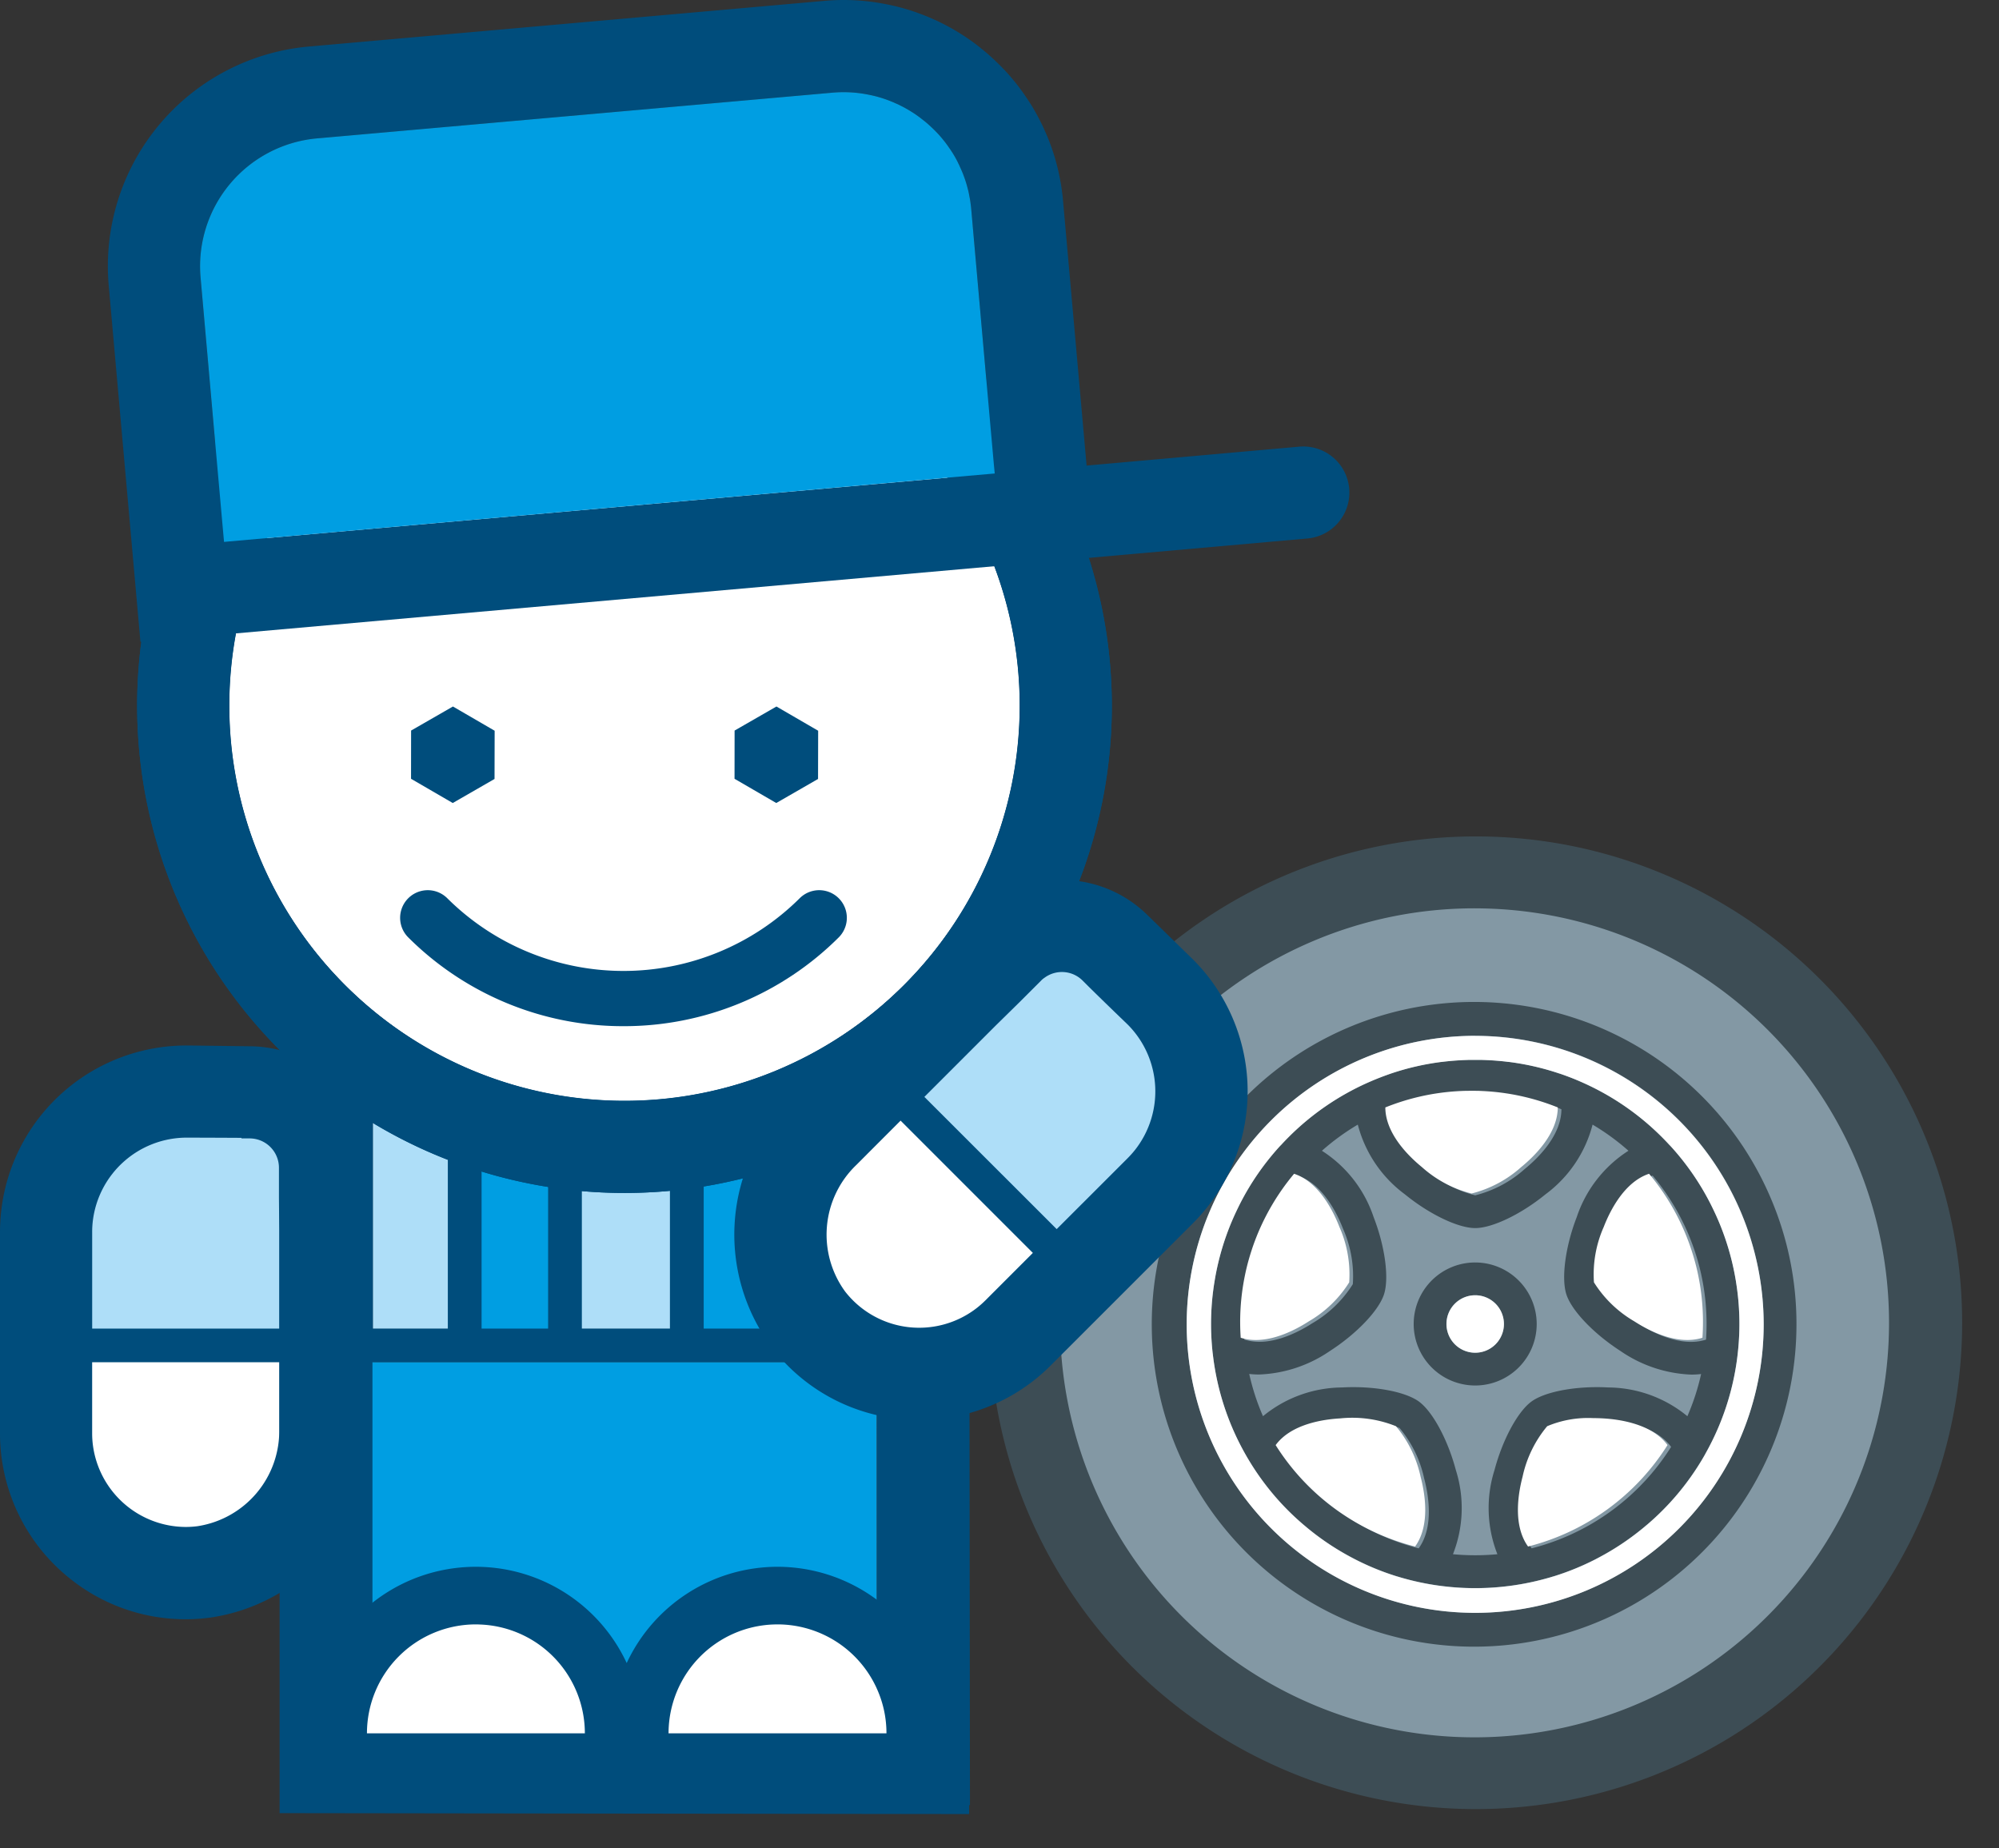 <svg xmlns="http://www.w3.org/2000/svg" width="192.501" height="177.964" viewBox="0 0 192.501 177.964">
  <rect x="0" y="0" width="192.501" height="177.964" fill="#333333" stroke="none"/>
  <g id="Groupe_5181" data-name="Groupe 5181" transform="translate(3317.303 -5081.526)">
    <g id="Groupe_5180" data-name="Groupe 5180" transform="translate(-2 -19)">
      <path id="Tracé_5517" data-name="Tracé 5517" d="M114.566,147.6a43.375,43.375,0,1,1,16.939-3.419,43.269,43.269,0,0,1-16.939,3.419" transform="translate(-3287.811 5123.963)" fill="#8398a4"/>
      <path id="Tracé_5518" data-name="Tracé 5518" d="M115.533,64.995A39.913,39.913,0,1,1,99.942,68.14a39.822,39.822,0,0,1,15.591-3.146m0-6.924a46.83,46.83,0,1,0,18.287,3.692,46.7,46.7,0,0,0-18.287-3.692" transform="translate(-3288.776 5122.997)" fill="#3d4d55"/>
      <path id="Tracé_5519" data-name="Tracé 5519" d="M104.078,87.649A5.923,5.923,0,1,0,110,93.573a5.93,5.93,0,0,0-5.924-5.924m0,8.691a2.767,2.767,0,1,1,2.767-2.767,2.77,2.77,0,0,1-2.767,2.767" transform="translate(-3277.321 5134.443)" fill="#3d4d55"/>
      <path id="Tracé_5520" data-name="Tracé 5520" d="M105.964,92.692a2.767,2.767,0,1,1-2.767-2.767,2.77,2.77,0,0,1,2.767,2.767" transform="translate(-3276.44 5135.324)" fill="#fff"/>
      <path id="Tracé_5521" data-name="Tracé 5521" d="M134.639,94.935c-.007-.04-.014-.08-.019-.121l-.014-.08a25.2,25.2,0,0,0-1.641-5.62q-.277-.649-.585-1.279c-.051-.105-.1-.212-.158-.318l-.046-.093a25.124,25.124,0,0,0-3.81-5.509,1.583,1.583,0,0,0-.126-.129c-.237-.257-.479-.509-.727-.759a25.334,25.334,0,0,0-7.588-5.233c-.141-.064-.284-.126-.426-.187l-.072-.031-.057-.024-.076-.032-.215-.089c-.044-.018-.089-.036-.135-.053l-.155-.062-.178-.069-.114-.043-.212-.078c-.025-.011-.051-.021-.076-.029l-.243-.087a.387.387,0,0,1-.047-.017c-.089-.031-.179-.062-.269-.092l-.017-.006a25.06,25.06,0,0,0-4.908-1.122l-.026,0-.279-.033c-.017,0-.033,0-.049-.006l-.262-.028-.069-.006-.245-.024-.086-.007-.23-.019-.105-.007-.215-.015-.123-.007-.2-.011-.144-.007-.182-.007-.165-.006-.161-.006-.2,0h-.128l-.33,0-.331,0h-.126l-.2,0-.161.006-.165.006-.184.007-.14.007-.2.011-.119.007-.219.015-.1.007-.236.019-.08.007c-.085.007-.168.015-.251.024l-.062.006c-.09.01-.18.018-.269.029l-.04,0-.288.033-.018,0a25.088,25.088,0,0,0-4.921,1.125h0l-.283.1-.033.011-.252.092-.067.024-.222.083-.1.039-.186.072-.146.057-.143.058-.2.082c-.029.014-.06.025-.089.037l-.06.025-.069.031c-.146.062-.291.125-.437.19a25.4,25.4,0,0,0-7.58,5.23c-.25.25-.491.5-.73.764a1.183,1.183,0,0,0-.118.118,25.178,25.178,0,0,0-3.814,5.512l-.05.1c-.053.105-.1.208-.154.313-.207.422-.4.846-.587,1.28a25.224,25.224,0,0,0-1.641,5.62l-.012.075-.021.128a25.1,25.1,0,0,0-.18,6.842c0,.04.01.08.015.121a25.241,25.241,0,0,0,1.839,7.021,25.9,25.9,0,0,0,1.35,2.724v0h0c.1.184.212.366.322.548a25.167,25.167,0,0,0,5.111,6.053l.028.024c.08.069.162.137.244.205.111.094.223.187.337.28l.039.032a25.207,25.207,0,0,0,4.061,2.692l.279.147.133.068a24.993,24.993,0,0,0,4.012,1.63l.008,0,.168.051.175.051.06.018a25.612,25.612,0,0,0,14.212,0l.069-.019c.055-.017.112-.033.168-.051l.173-.051.017-.006a25.048,25.048,0,0,0,4.007-1.627l.133-.069.277-.146a25.318,25.318,0,0,0,4.062-2.693l.037-.031c.115-.093.227-.187.34-.283l.241-.2.033-.029a25.136,25.136,0,0,0,5.1-6.046c.126-.207.248-.417.369-.63l0-.006a25.557,25.557,0,0,0,1.305-2.644A25.238,25.238,0,0,0,134.8,101.9c.006-.037.011-.075.014-.111a25.118,25.118,0,0,0-.179-6.852m-26.6-18.153c.118-.007.236-.015.355-.021l.141-.006c.143-.007.287-.011.43-.015h.065c.164,0,.329-.006.5-.006s.33,0,.494.006h.065c.143,0,.287.008.43.015l.141.006c.119.006.237.014.355.021a22.155,22.155,0,0,1,6.817,1.556c-.008,2.5-2.214,4.677-3.527,5.749a11.259,11.259,0,0,1-4.775,2.54,11.253,11.253,0,0,1-4.777-2.54c-1.313-1.072-3.517-3.244-3.527-5.749a22.155,22.155,0,0,1,6.817-1.556M87.292,100.523c-.033-.5-.051-1-.051-1.506a22.257,22.257,0,0,1,.444-4.433c.021-.1.04-.2.062-.3l.021-.1q.231-1.036.564-2.06c.107-.331.222-.659.345-.985l.018-.05c.047-.125.1-.248.146-.372a22.285,22.285,0,0,1,3.592-5.99c2.374.788,3.756,3.548,4.368,5.129a11.251,11.251,0,0,1,.939,5.327,11.277,11.277,0,0,1-3.89,3.756c-1.426.918-4.172,2.343-6.558,1.577m16.793,20.105a22.365,22.365,0,0,1-13.429-9.767c1.481-2.018,4.537-2.478,6.229-2.573a11.243,11.243,0,0,1,5.356.753,11.269,11.269,0,0,1,2.37,4.86c.434,1.641.94,4.694-.527,6.727m10.878,0c-1.467-2.033-.961-5.086-.527-6.727a11.269,11.269,0,0,1,2.37-4.86,10.162,10.162,0,0,1,4.44-.779c.3,0,.6.008.917.026,1.692.094,4.746.555,6.229,2.571a22.367,22.367,0,0,1-13.429,9.768m14.994-12.723a12.122,12.122,0,0,0-7.619-2.768c-3.024-.169-6.06.387-7.387,1.351s-2.793,3.681-3.567,6.607a12.125,12.125,0,0,0,.279,8.1q-1.057.1-2.139.1t-2.14-.1a12.13,12.13,0,0,0,.279-8.1c-.774-2.927-2.24-5.644-3.567-6.607s-4.365-1.52-7.387-1.351a12.122,12.122,0,0,0-7.619,2.768,22.126,22.126,0,0,1-1.325-4.069,8.391,8.391,0,0,0,.958.054A12.871,12.871,0,0,0,95.56,101.6c2.544-1.641,4.675-3.875,5.182-5.434s.1-4.621-1-7.442a12.126,12.126,0,0,0-4.979-6.386A22.364,22.364,0,0,1,98.22,79.82a12.117,12.117,0,0,0,4.535,6.713c2.345,1.915,5.129,3.25,6.77,3.25s4.423-1.334,6.768-3.25a12.117,12.117,0,0,0,4.535-6.713,22.364,22.364,0,0,1,3.455,2.516,12.133,12.133,0,0,0-4.979,6.386c-1.094,2.821-1.5,5.882-1,7.442s2.638,3.793,5.182,5.434a12.871,12.871,0,0,0,6.835,2.293,8.391,8.391,0,0,0,.958-.054,22.126,22.126,0,0,1-1.325,4.069m1.8-7.383c-2.386.766-5.132-.659-6.558-1.577a11.277,11.277,0,0,1-3.89-3.756,11.251,11.251,0,0,1,.939-5.327c.613-1.581,1.993-4.341,4.368-5.129a22.281,22.281,0,0,1,3.6,6.019q.27.678.5,1.377.329,1.011.559,2.032l.014.065c.026.119.051.24.075.358a22.233,22.233,0,0,1,.444,4.431c0,.508-.018,1.008-.051,1.506" transform="translate(-3282.768 5128.998)" fill="#3d4d55"/>
      <path id="Tracé_5522" data-name="Tracé 5522" d="M106.9,75.777c.118-.007.236-.015.355-.021l.141-.006c.144-.007.287-.011.43-.015h.065c.164,0,.329-.006.5-.006s.329,0,.492.006h.065c.143,0,.287.008.43.015l.141.006c.119.006.237.014.355.021a22.116,22.116,0,0,1,6.817,1.556c-.008,2.5-2.214,4.677-3.527,5.749a11.265,11.265,0,0,1-4.774,2.54,11.247,11.247,0,0,1-4.778-2.54c-1.313-1.072-3.517-3.244-3.527-5.749a22.116,22.116,0,0,1,6.817-1.556M86.159,99.517q-.052-.747-.053-1.506a22.235,22.235,0,0,1,.444-4.433c.021-.1.04-.2.062-.3l.021-.1q.231-1.036.565-2.06.16-.5.345-.985l.018-.05c.047-.125.1-.248.146-.372a22.321,22.321,0,0,1,3.592-5.99c2.376.788,3.756,3.548,4.368,5.128a11.253,11.253,0,0,1,.939,5.327,11.251,11.251,0,0,1-3.89,3.756c-1.426.92-4.172,2.344-6.556,1.578m16.792,20.105a22.365,22.365,0,0,1-13.429-9.767c1.481-2.018,4.537-2.478,6.229-2.573a11.243,11.243,0,0,1,5.356.753,11.282,11.282,0,0,1,2.372,4.86c.433,1.641.939,4.694-.528,6.727m10.878,0c-1.467-2.033-.961-5.086-.527-6.727a11.269,11.269,0,0,1,2.37-4.86,10.163,10.163,0,0,1,4.44-.779c.3,0,.6.008.917.026,1.692.094,4.746.555,6.229,2.571a22.367,22.367,0,0,1-13.429,9.768m16.793-20.105c-2.386.766-5.132-.659-6.558-1.578a11.251,11.251,0,0,1-3.89-3.756,11.253,11.253,0,0,1,.939-5.327c.613-1.58,1.993-4.34,4.368-5.128a22.26,22.26,0,0,1,3.6,6.019q.27.678.5,1.377.329,1.011.559,2.032l.014.065q.04.179.075.358a22.231,22.231,0,0,1,.444,4.431c0,.506-.018,1.008-.051,1.506" transform="translate(-3281.983 5129.83)" fill="#fff"/>
      <path id="Tracé_5523" data-name="Tracé 5523" d="M139.563,88.532a31.041,31.041,0,1,0,2.431,12.043,30.828,30.828,0,0,0-2.431-12.043m-28.506,39.825a27.782,27.782,0,1,1,27.782-27.782,27.813,27.813,0,0,1-27.782,27.782" transform="translate(-3284.3 5127.473)" fill="#3d4d55"/>
      <path id="Tracé_5524" data-name="Tracé 5524" d="M110.176,71.913A27.782,27.782,0,1,0,137.957,99.7a27.814,27.814,0,0,0-27.781-27.782m25.279,30.63a25.249,25.249,0,0,1-1.839,7.022,25.667,25.667,0,0,1-1.3,2.642l0,.007c-.121.211-.241.422-.368.63a25.168,25.168,0,0,1-5.105,6.046l-.033.029c-.079.068-.161.135-.24.2-.114.1-.226.19-.341.283l-.036.029a25.238,25.238,0,0,1-4.064,2.693c-.092.05-.184.1-.277.146l-.133.071a25.216,25.216,0,0,1-4.006,1.627l-.018,0-.172.053-.169.051-.069.019a25.6,25.6,0,0,1-14.212,0l-.06-.017-.175-.053c-.055-.015-.111-.033-.166-.05l-.01,0a24.994,24.994,0,0,1-4.012-1.63l-.132-.068c-.094-.049-.187-.1-.279-.147a25.251,25.251,0,0,1-4.062-2.692l-.039-.032c-.114-.093-.226-.186-.337-.28-.082-.069-.164-.137-.243-.205l-.028-.025a25.114,25.114,0,0,1-5.112-6.053q-.164-.27-.322-.548v0a25.33,25.33,0,0,1-3.189-9.746c-.007-.04-.012-.079-.017-.119a25.215,25.215,0,0,1,.18-6.842l.021-.129.012-.074a25.206,25.206,0,0,1,1.642-5.62c.183-.434.38-.86.585-1.282.05-.1.1-.208.154-.312l.05-.1a25.193,25.193,0,0,1,3.816-5.513,1.6,1.6,0,0,1,.118-.119q.356-.387.728-.761a25.348,25.348,0,0,1,7.58-5.23c.146-.065.291-.128.437-.19l.069-.031.06-.025.089-.037.2-.082.144-.058c.049-.019.1-.039.144-.057l.187-.072c.033-.014.068-.026.1-.039l.221-.083.067-.024c.085-.032.169-.061.252-.092l.033-.011.283-.1h0a24.981,24.981,0,0,1,4.922-1.125l.017,0c.1-.011.193-.024.288-.033l.04-.006.269-.028.062-.007.251-.022.08-.007.236-.019.1-.007.219-.015.119-.007.2-.011.14-.007.184-.007.165-.006.161-.006.2,0,.125,0h.662l.129,0,.2,0,.161.006.166.006.182.007.143.007.2.011.123.007.215.014.105.008.23.019.086.007.245.022.069.007.262.028.049.006c.093.01.186.022.279.033l.028,0a25.071,25.071,0,0,1,4.907,1.122l.017,0,.27.093.046.017c.08.029.162.057.243.087.026.008.051.018.078.028l.211.079.114.043.178.069c.053.019.1.04.155.061l.136.054.214.089.076.032c.019.007.039.015.057.024l.072.031c.143.061.284.123.426.187a25.334,25.334,0,0,1,7.588,5.233c.248.248.49.5.727.759.044.04.086.083.126.128a25.165,25.165,0,0,1,3.81,5.51c.015.031.031.062.047.093.053.105.105.211.157.318q.308.63.585,1.279a25.2,25.2,0,0,1,1.641,5.62c.006.026.01.053.014.079.007.042.014.082.019.122a25.109,25.109,0,0,1,.179,6.85c0,.037-.008.075-.014.112" transform="translate(-3283.42 5128.354)" fill="#fff"/>
    </g>
    <g id="Groupe_5178" data-name="Groupe 5178" transform="translate(-2 -19)">
      <path id="Tracé_5525" data-name="Tracé 5525" d="M20.139,127.691a18.144,18.144,0,0,0,15.63-18.147l-.029-25.187a10.78,10.78,0,0,0-.172-1.953A11.744,11.744,0,0,0,24.043,72.66l-5.895-.074-.093,0h-.093A17.951,17.951,0,0,0,.117,88.509,18.729,18.729,0,0,0,0,90.547v19.4A17.869,17.869,0,0,0,6.86,124.015a17.771,17.771,0,0,0,13.279,3.675" transform="translate(-3315.303 5128.613)" fill="#004d7c"/>
      <path id="Tracé_5526" data-name="Tracé 5526" d="M24.415,101.029a9.277,9.277,0,0,1-7.859,9.332,8.666,8.666,0,0,1-1.146.075,9.047,9.047,0,0,1-8.945-7.918,8.815,8.815,0,0,1-.067-1.086V94.577H24.415Z" transform="translate(-3312.827 5137.124)" fill="#fff"/>
      <path id="Tracé_5527" data-name="Tracé 5527" d="M24.415,97.369H6.4V88.06a8.828,8.828,0,0,1,.067-1.093,9.114,9.114,0,0,1,9.019-7.985s2.835.007,5.29.021v.054h.789a2.824,2.824,0,0,1,2.821,2.82V84.8l.029,3.186Z" transform="translate(-3312.827 5131.089)" fill="#aedef8"/>
      <path id="Tracé_5528" data-name="Tracé 5528" d="M74.4,77.856l-48.516.065V97.842H74.4V77.856Z" transform="translate(-3305.286 5130.653)" fill="#aedef8"/>
      <path id="Tracé_5529" data-name="Tracé 5529" d="M85.813,72.8l-66.4.089v73.531l66.4.089v-.864h.08l-.04-36.354ZM48.519,99.762V79.852L57,79.84V99.762ZM69.91,79.823l7-.01.022,19.949H69.91Zm-41.52.055,7.222-.01V99.762H28.39V79.878Zm48.516,58.886L28.39,138.7V103.006H76.931l.007,6.283Z" transform="translate(-3307.79 5128.696)" fill="#004d7c"/>
      <rect id="Rectangle_2430" data-name="Rectangle 2430" width="6.406" height="19.902" transform="translate(-3268.927 5208.557)" fill="#009ee2"/>
      <rect id="Rectangle_2431" data-name="Rectangle 2431" width="6.406" height="19.931" transform="translate(-3247.537 5208.527)" fill="#009ee2"/>
      <rect id="Rectangle_2432" data-name="Rectangle 2432" width="48.553" height="35.732" transform="translate(-3279.436 5231.702)" fill="#009ee2"/>
      <path id="Tracé_5530" data-name="Tracé 5530" d="M66.561,108.776a16.046,16.046,0,0,0-14.522,9.272,16.028,16.028,0,0,0-30.562,6.768v5.548H82.6v-5.548a16.058,16.058,0,0,0-16.04-16.04" transform="translate(-3306.992 5142.618)" fill="#004d7c"/>
      <path id="Tracé_5531" data-name="Tracé 5531" d="M25.478,123.268A10.492,10.492,0,0,1,35.97,112.776c.1,0,.186,0,.283.008a10.488,10.488,0,0,1,10.209,10.484Z" transform="translate(-3305.444 5144.166)" fill="#fff"/>
      <path id="Tracé_5532" data-name="Tracé 5532" d="M46.418,123.268a10.51,10.51,0,0,1,1.318-5.09,10.484,10.484,0,0,1,8.624-5.387c.186-.007.365-.015.551-.015a10.5,10.5,0,0,1,9.517,6.079.314.314,0,0,1,.029.068,10.354,10.354,0,0,1,.946,4.345Z" transform="translate(-3297.341 5144.166)" fill="#fff"/>
      <path id="Tracé_5536" data-name="Tracé 5536" d="M53.977,21.549A38.054,38.054,0,1,1,15.923,59.6,38.054,38.054,0,0,1,53.977,21.549" transform="translate(-3309.142 5108.865)" fill="#fff"/>
      <path id="Tracé_5537" data-name="Tracé 5537" d="M56.454,24.026A38.054,38.054,0,1,1,18.4,62.08,38.054,38.054,0,0,1,56.454,24.026m0-8.877A46.931,46.931,0,1,0,103.384,62.08,46.983,46.983,0,0,0,56.454,15.149" transform="translate(-3311.618 5106.388)" fill="#004d7c"/>
      <path id="Tracé_5538" data-name="Tracé 5538" d="M49.3,74.907a29.272,29.272,0,0,1-20.763-8.585A2.662,2.662,0,0,1,32.3,62.557a24.067,24.067,0,0,0,34,0,2.662,2.662,0,0,1,3.764,3.764A29.28,29.28,0,0,1,49.3,74.907" transform="translate(-3304.562 5124.432)" fill="#004d7c"/>
      <path id="Tracé_5539" data-name="Tracé 5539" d="M38.308,51.044l-.015,6.191-5.365,3.087-5.358-3.11.008-6.191,5.372-3.089Z" transform="translate(-3304.635 5119.074)" fill="#004d7c"/>
      <path id="Tracé_5540" data-name="Tracé 5540" d="M53.977,21.549A38.054,38.054,0,1,1,15.923,59.6,38.054,38.054,0,0,1,53.977,21.549" transform="translate(-3309.142 5108.865)" fill="#fff"/>
      <path id="Tracé_5541" data-name="Tracé 5541" d="M56.454,24.026A38.054,38.054,0,1,1,18.4,62.08,38.054,38.054,0,0,1,56.454,24.026m0-8.877A46.931,46.931,0,1,0,103.384,62.08,46.983,46.983,0,0,0,56.454,15.149" transform="translate(-3311.618 5106.388)" fill="#004d7c"/>
      <path id="Tracé_5542" data-name="Tracé 5542" d="M49.3,74.907a29.272,29.272,0,0,1-20.763-8.585A2.662,2.662,0,0,1,32.3,62.557a24.067,24.067,0,0,0,34,0,2.662,2.662,0,0,1,3.764,3.764A29.28,29.28,0,0,1,49.3,74.907" transform="translate(-3304.562 5124.432)" fill="#004d7c"/>
      <path id="Tracé_5543" data-name="Tracé 5543" d="M36.591,51.383l-.011,4.644-4.024,2.316L28.539,56.01l.006-4.644,4.029-2.316Z" transform="translate(-3304.26 5119.507)" fill="#004d7c"/>
      <path id="Tracé_5544" data-name="Tracé 5544" d="M59.053,51.383l-.011,4.644-4.024,2.316L51,56.01l.006-4.644,4.029-2.316Z" transform="translate(-3295.568 5119.507)" fill="#004d7c"/>
      <path id="Tracé_5545" data-name="Tracé 5545" d="M122.22,43.01l-20.483,1.821,0-.051L99.476,19.37c-.028-.344-.065-.678-.114-1.017-.06-.476-.136-.871-.179-1.1l-.031-.155c-.05-.252-.1-.51-.164-.768-.071-.3-.153-.607-.233-.9l-.026-.094-.028-.093c-.058-.193-.112-.37-.169-.542s-.121-.366-.187-.551-.139-.386-.214-.578l-.019-.053-.043-.108c-.132-.33-.27-.652-.413-.958-.105-.244-.2-.449-.283-.6-.085-.178-.165-.333-.239-.467-.209-.406-.437-.809-.692-1.225-.074-.122-.162-.265-.27-.426s-.229-.347-.35-.52c-.14-.207-.283-.406-.431-.606l-.053-.074-.087-.119-.09-.115c-.423-.544-.8-.992-1.186-1.413l-.144-.155-.079-.079-.074-.076q-.239-.256-.491-.494c-.187-.183-.373-.359-.567-.535-.269-.25-.555-.5-.868-.75l-.076-.062-.078-.06L91.511,4.6c-.1-.08-.2-.16-.3-.236-.244-.19-.49-.369-.745-.546-.141-.1-.288-.2-.436-.3l-.1-.065-.1-.061c-.176-.115-.343-.221-.512-.323-.508-.307-1.015-.588-1.515-.835-.282-.144-.567-.279-.853-.4-.266-.121-.545-.239-.845-.356A20.841,20.841,0,0,0,83.3.591c-.318-.075-.6-.135-.889-.191A20.968,20.968,0,0,0,78.343,0c-.621,0-1.25.029-1.87.085l-49.66,4.4a21.229,21.229,0,0,0-19.241,23l3.055,34.318,91.856-8.132L123,51.852a4.438,4.438,0,1,0-.785-8.842M88.324,46,22.774,51.816l-4.1.365-.164-1.822L17.8,42.4,16.412,26.7A12.365,12.365,0,0,1,27.6,13.33l49.67-4.405q.541-.048,1.076-.049a12.018,12.018,0,0,1,2.323.227c.186.037.373.075.559.119a11.749,11.749,0,0,1,1.623.513c.171.067.35.141.52.223a4.357,4.357,0,0,1,.431.2c.32.155.641.334.946.52.126.075.245.157.363.232.09.058.179.118.262.178.14.1.275.194.408.3s.254.2.388.305c.155.126.3.252.447.387s.288.268.431.409a2.741,2.741,0,0,1,.2.2c.068.067.126.133.194.2.254.275.491.566.723.863.118.164.237.32.348.491.1.135.186.268.269.4a1.034,1.034,0,0,1,.074.112c.157.252.305.513.44.781a1.618,1.618,0,0,1,.1.208,2.258,2.258,0,0,1,.141.3c.1.215.2.438.29.662.051.135.1.268.148.4.037.1.075.2.105.305.043.126.08.252.119.379.051.186.1.38.147.566s.082.387.119.573.075.394.1.6.051.387.068.588l1.442,16.3v.007l.73,8.208.09.967Z" transform="translate(-3312.406 5100.526)" fill="#004d7c"/>
      <path id="Tracé_5546" data-name="Tracé 5546" d="M90.417,43.118l-4.57.4L20.3,49.339l-4.1.365-.164-1.822-.707-7.956-1.39-15.7A12.363,12.363,0,0,1,25.12,10.853L74.79,6.448a12.011,12.011,0,0,1,3.4.179c.186.036.372.075.558.118a11.694,11.694,0,0,1,1.623.515c.171.067.35.141.52.223a4.344,4.344,0,0,1,.431.2c.322.157.641.336.946.521.126.075.245.157.365.23.089.06.178.119.261.179.14.1.275.194.408.3s.254.2.388.305c.157.126.3.252.447.387s.29.268.431.409a2.49,2.49,0,0,1,.2.2c.068.067.128.133.194.2.254.276.491.567.723.864.119.164.237.319.348.491.1.133.187.268.269.4a.711.711,0,0,1,.074.112c.157.251.305.512.44.779a1.734,1.734,0,0,1,.1.209,2.328,2.328,0,0,1,.141.3c.1.216.2.44.291.663.051.133.1.268.147.4.039.105.076.2.105.305.044.128.08.254.119.38.051.186.1.38.148.566s.082.387.118.573.076.394.1.6.053.387.068.588l1.442,16.3v.008l.731,8.208Z" transform="translate(-3309.929 5103.002)" fill="#009ee2"/>
      <rect id="Rectangle_2434" data-name="Rectangle 2434" width="192.501" height="177.964" transform="translate(-3315.303 5100.526)" fill="none"/>
    </g>
    <g id="Groupe_5179" data-name="Groupe 5179" transform="translate(-2 -19)">
      <path id="Tracé_5533" data-name="Tracé 5533" d="M54.649,106.17a18.142,18.142,0,0,1,1.778-23.884L74.258,64.5a10.823,10.823,0,0,1,1.5-1.261A11.747,11.747,0,0,1,90.8,64.5s4.205,4.1,4.219,4.115l.067.064.067.067a17.947,17.947,0,0,1,1.358,23.879,18.38,18.38,0,0,1-1.358,1.523L81.436,107.862a17.869,17.869,0,0,1-14.8,5.1,17.767,17.767,0,0,1-11.988-6.791" transform="translate(-3295.576 5124.166)" fill="#004d7c"/>
      <path id="Tracé_5534" data-name="Tracé 5534" d="M76.921,92.242,83.767,85.4a9.764,9.764,0,0,0,.689-.773,9.111,9.111,0,0,0-.689-12.076s-2.047-1.964-3.795-3.688l-.558-.558a2.819,2.819,0,0,0-3.671-.264,1.772,1.772,0,0,0-.316.264l-2.074,2.072-2.273,2.232-6.9,6.9Z" transform="translate(-3290.467 5126.639)" fill="#aedef8"/>
      <path id="Tracé_5535" data-name="Tracé 5535" d="M71.914,95.8a9.286,9.286,0,0,0,.768-.684l4.577-4.578L64.521,77.8,60.227,82.1A9.293,9.293,0,0,0,59.18,94.257,9.038,9.038,0,0,0,71.914,95.8" transform="translate(-3293.099 5130.633)" fill="#fff"/>
    </g>
  </g>
</svg>
